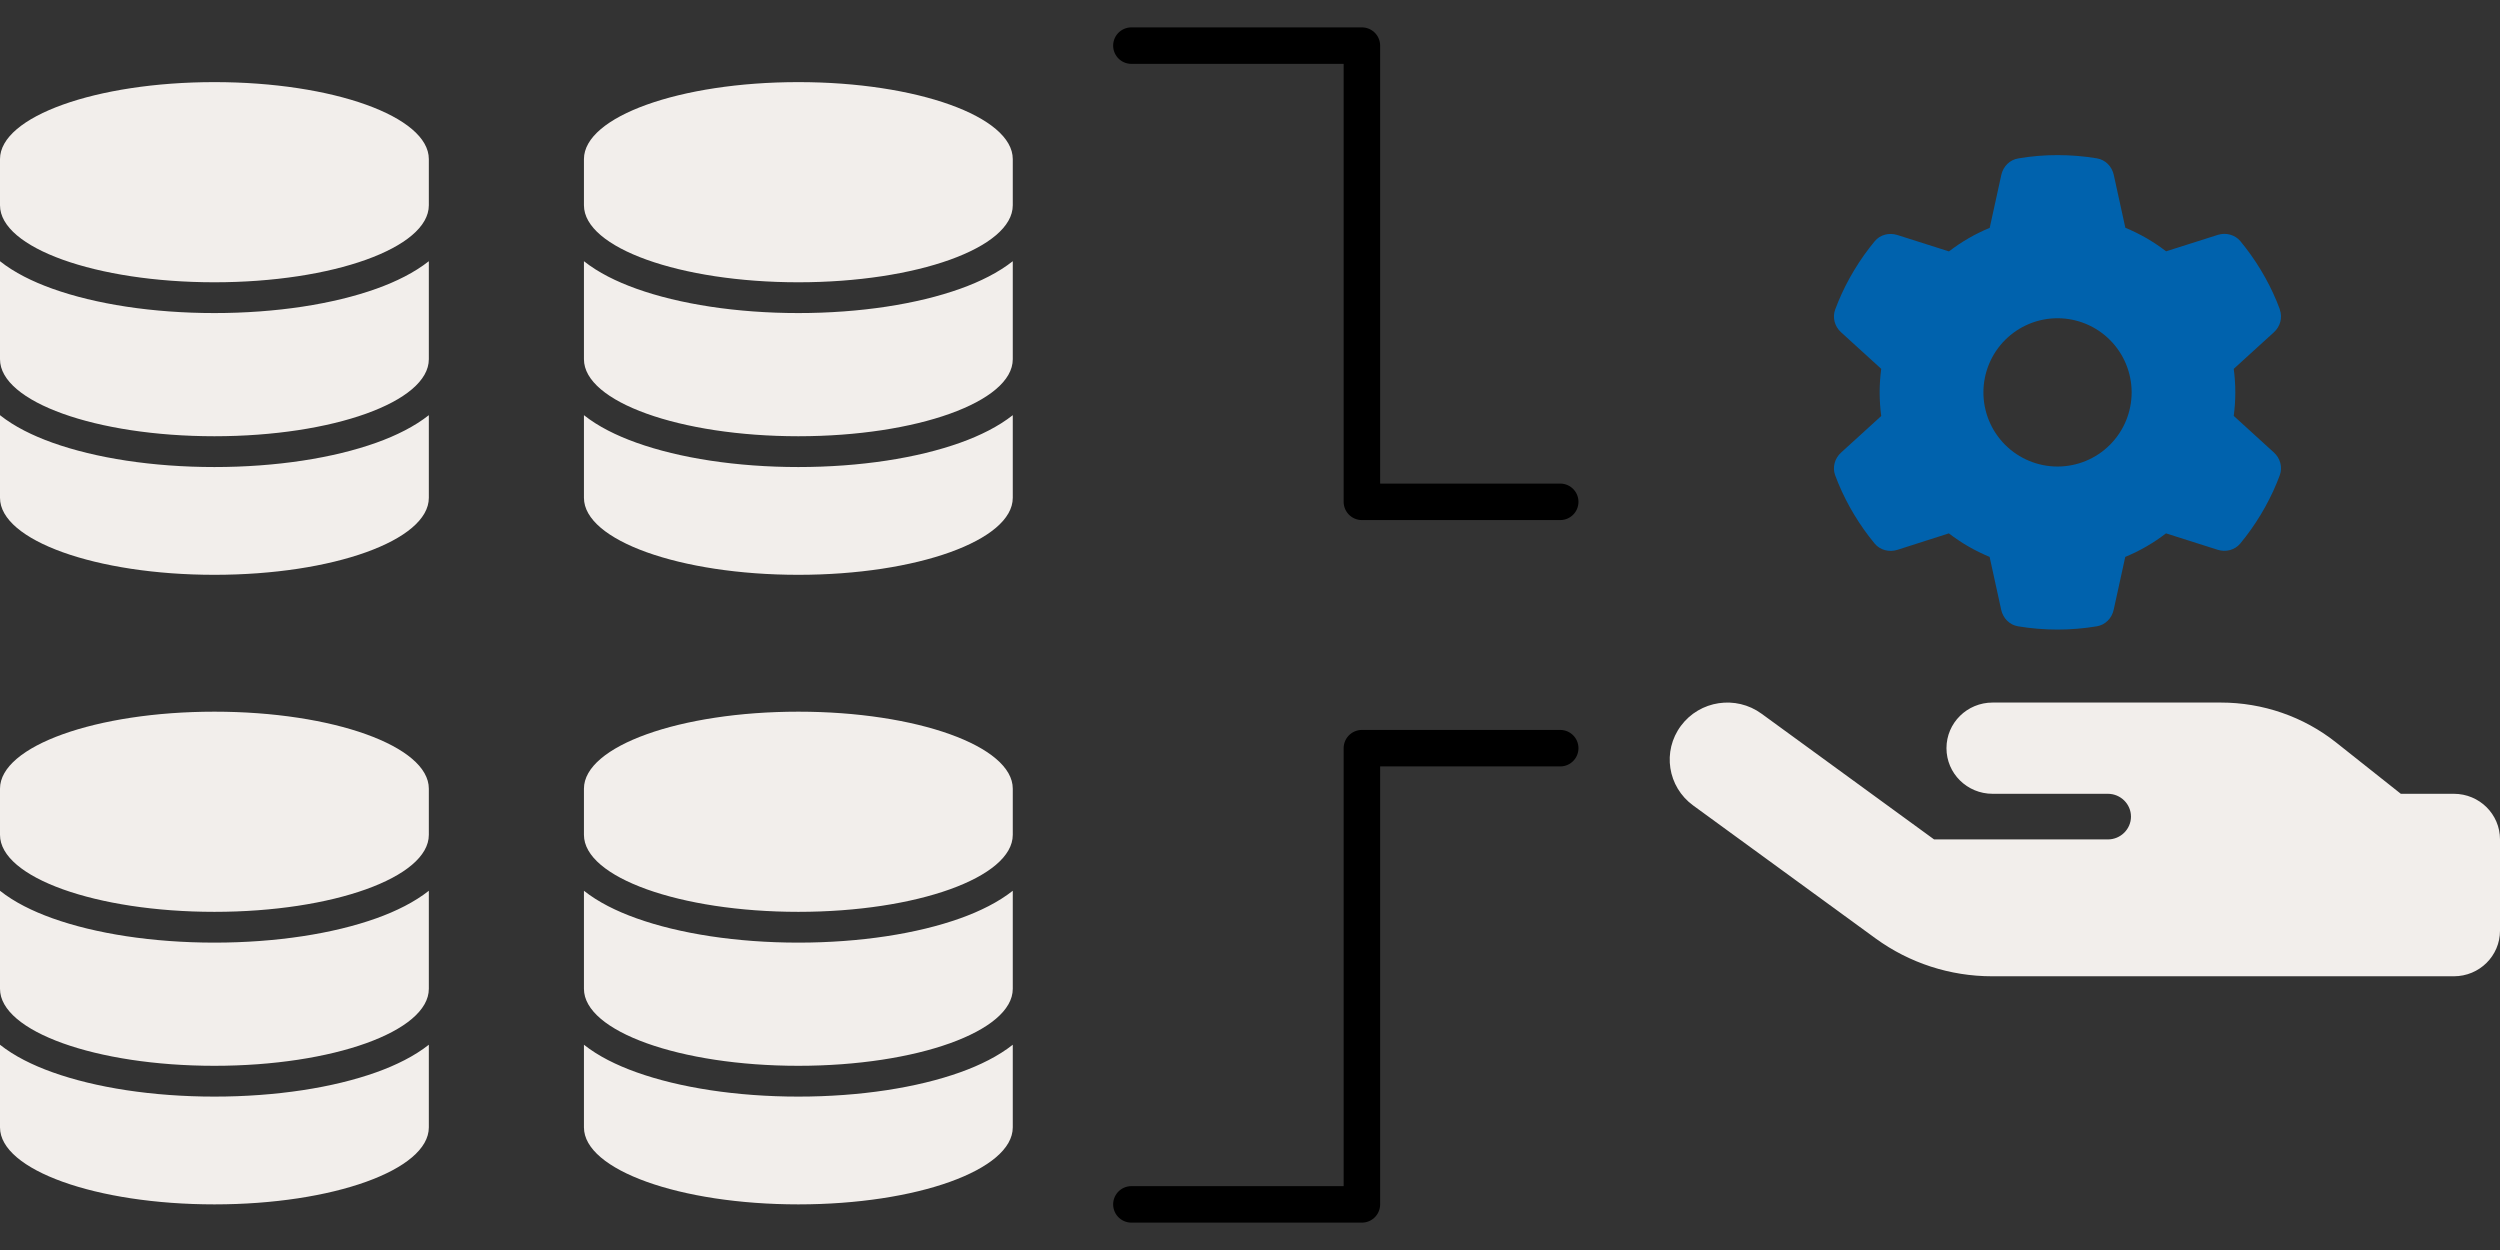 <?xml version="1.0" encoding="UTF-8"?> <svg xmlns="http://www.w3.org/2000/svg" width="274" height="137" viewBox="0 0 274 137" fill="none"><rect x="0" y="0" width="274" height="137" fill="#333333" stroke="none"/><path d="M47 17.438V22.5C47 27.162 36.477 30.938 23.5 30.938C10.523 30.938 0 27.162 0 22.5V17.438C0 12.776 10.523 9 23.5 9C36.477 9 47 12.776 47 17.438ZM41.251 31.644C43.433 30.864 45.437 29.862 47 28.628V39.375C47 44.037 36.477 47.812 23.5 47.812C10.523 47.812 0 44.037 0 39.375V28.628C1.563 29.872 3.567 30.864 5.749 31.644C10.46 33.332 16.733 34.312 23.5 34.312C30.267 34.312 36.54 33.332 41.251 31.644ZM0 45.503C1.563 46.747 3.567 47.739 5.749 48.519C10.46 50.207 16.733 51.188 23.5 51.188C30.267 51.188 36.54 50.207 41.251 48.519C43.433 47.739 45.437 46.737 47 45.503V54.562C47 59.224 36.477 63 23.5 63C10.523 63 0 59.224 0 54.562V45.503Z" fill="#F2EEEB"></path><path d="M111 17.438V22.5C111 27.162 100.477 30.938 87.5 30.938C74.522 30.938 64 27.162 64 22.5V17.438C64 12.776 74.522 9 87.5 9C100.477 9 111 12.776 111 17.438ZM105.251 31.644C107.433 30.864 109.437 29.862 111 28.628V39.375C111 44.037 100.477 47.812 87.5 47.812C74.522 47.812 64 44.037 64 39.375V28.628C65.563 29.872 67.567 30.864 69.749 31.644C74.46 33.332 80.733 34.312 87.5 34.312C94.267 34.312 100.54 33.332 105.251 31.644ZM64 45.503C65.563 46.747 67.567 47.739 69.749 48.519C74.46 50.207 80.733 51.188 87.5 51.188C94.267 51.188 100.54 50.207 105.251 48.519C107.433 47.739 109.437 46.737 111 45.503V54.562C111 59.224 100.477 63 87.5 63C74.522 63 64 59.224 64 54.562V45.503Z" fill="#F2EEEB"></path><path d="M47 86.438V91.5C47 96.162 36.477 99.938 23.5 99.938C10.523 99.938 0 96.162 0 91.5V86.438C0 81.776 10.523 78 23.5 78C36.477 78 47 81.776 47 86.438ZM41.251 100.644C43.433 99.864 45.437 98.862 47 97.628V108.375C47 113.037 36.477 116.812 23.5 116.812C10.523 116.812 0 113.037 0 108.375V97.628C1.563 98.872 3.567 99.864 5.749 100.644C10.46 102.332 16.733 103.312 23.5 103.312C30.267 103.312 36.54 102.332 41.251 100.644ZM0 114.503C1.563 115.747 3.567 116.739 5.749 117.519C10.46 119.207 16.733 120.188 23.5 120.188C30.267 120.188 36.54 119.207 41.251 117.519C43.433 116.739 45.437 115.737 47 114.503V123.562C47 128.224 36.477 132 23.5 132C10.523 132 0 128.224 0 123.562V114.503Z" fill="#F2EEEB"></path><path d="M111 86.438V91.5C111 96.162 100.477 99.938 87.5 99.938C74.522 99.938 64 96.162 64 91.5V86.438C64 81.776 74.522 78 87.5 78C100.477 78 111 81.776 111 86.438ZM105.251 100.644C107.433 99.864 109.437 98.862 111 97.628V108.375C111 113.037 100.477 116.812 87.5 116.812C74.522 116.812 64 113.037 64 108.375V97.628C65.563 98.872 67.567 99.864 69.749 100.644C74.46 102.332 80.733 103.312 87.5 103.312C94.267 103.312 100.54 102.332 105.251 100.644ZM64 114.503C65.563 115.747 67.567 116.739 69.749 117.519C74.46 119.207 80.733 120.188 87.5 120.188C94.267 120.188 100.54 119.207 105.251 117.519C107.433 116.739 109.437 115.737 111 114.503V123.562C111 128.224 100.477 132 87.5 132C74.522 132 64 128.224 64 123.562V114.503Z" fill="#F2EEEB"></path><path d="M249.864 33.924C250.189 34.807 249.915 35.793 249.214 36.422L244.818 40.425C244.929 41.268 244.99 42.132 244.99 43.005C244.99 43.879 244.929 44.742 244.818 45.585L249.214 49.588C249.915 50.217 250.189 51.203 249.864 52.087C249.417 53.295 248.879 54.453 248.26 55.571L247.783 56.394C247.112 57.511 246.361 58.568 245.539 59.563C244.94 60.294 243.944 60.538 243.051 60.254L237.395 58.456C236.035 59.502 234.532 60.376 232.928 61.036L231.658 66.836C231.455 67.761 230.744 68.492 229.81 68.644C228.409 68.878 226.967 69 225.495 69C224.023 69 222.581 68.878 221.18 68.644C220.245 68.492 219.535 67.761 219.332 66.836L218.062 61.036C216.458 60.376 214.955 59.502 213.595 58.456L207.949 60.264C207.056 60.548 206.06 60.294 205.461 59.573C204.639 58.578 203.888 57.521 203.217 56.404L202.74 55.581C202.121 54.464 201.583 53.306 201.136 52.097C200.811 51.213 201.085 50.228 201.786 49.598L206.182 45.595C206.071 44.742 206.01 43.879 206.01 43.005C206.01 42.132 206.071 41.268 206.182 40.425L201.786 36.422C201.085 35.793 200.811 34.807 201.136 33.924C201.583 32.715 202.121 31.557 202.74 30.439L203.217 29.616C203.888 28.499 204.639 27.443 205.461 26.447C206.06 25.716 207.056 25.472 207.949 25.756L213.605 27.554C214.965 26.508 216.468 25.634 218.072 24.974L219.342 19.174C219.545 18.25 220.256 17.518 221.19 17.366C222.591 17.122 224.033 17 225.505 17C226.977 17 228.419 17.122 229.82 17.355C230.755 17.508 231.465 18.239 231.668 19.164L232.938 24.964C234.542 25.624 236.045 26.498 237.405 27.544L243.061 25.746C243.955 25.462 244.95 25.716 245.549 26.437C246.371 27.433 247.123 28.489 247.793 29.606L248.27 30.429C248.889 31.547 249.428 32.705 249.874 33.913L249.864 33.924ZM225.505 51.132C227.659 51.132 229.726 50.276 231.249 48.751C232.772 47.227 233.628 45.16 233.628 43.005C233.628 40.85 232.772 38.783 231.249 37.259C229.726 35.735 227.659 34.879 225.505 34.879C223.351 34.879 221.285 35.735 219.761 37.259C218.238 38.783 217.382 40.85 217.382 43.005C217.382 45.16 218.238 47.227 219.761 48.751C221.285 50.276 223.351 51.132 225.505 51.132Z" fill="#0062AD"></path><path d="M184.231 79.547C182.162 82.328 182.762 86.234 185.574 88.281L205.575 102.859C209.272 105.547 213.728 107 218.325 107H243.666H268.944C271.741 107 274 104.766 274 102V92C274 89.234 271.741 87 268.944 87H263.13L256.037 81.375C252.45 78.531 247.995 77 243.398 77H231.027H228.5H218.388C215.592 77 213.333 79.234 213.333 82C213.333 84.766 215.592 87 218.388 87H228.5H231.027C232.418 87 233.555 88.125 233.555 89.5C233.555 90.875 232.418 92 231.027 92H211.974L193.063 78.219C190.251 76.172 186.301 76.766 184.231 79.547Z" fill="#F2EEEB"></path><path d="M171 55H149.263V5L124 5" stroke="black" stroke-width="4" stroke-linecap="round" stroke-linejoin="round"></path><path d="M171 82H149.263V132H124" stroke="black" stroke-width="4" stroke-linecap="round" stroke-linejoin="round"></path></svg> 